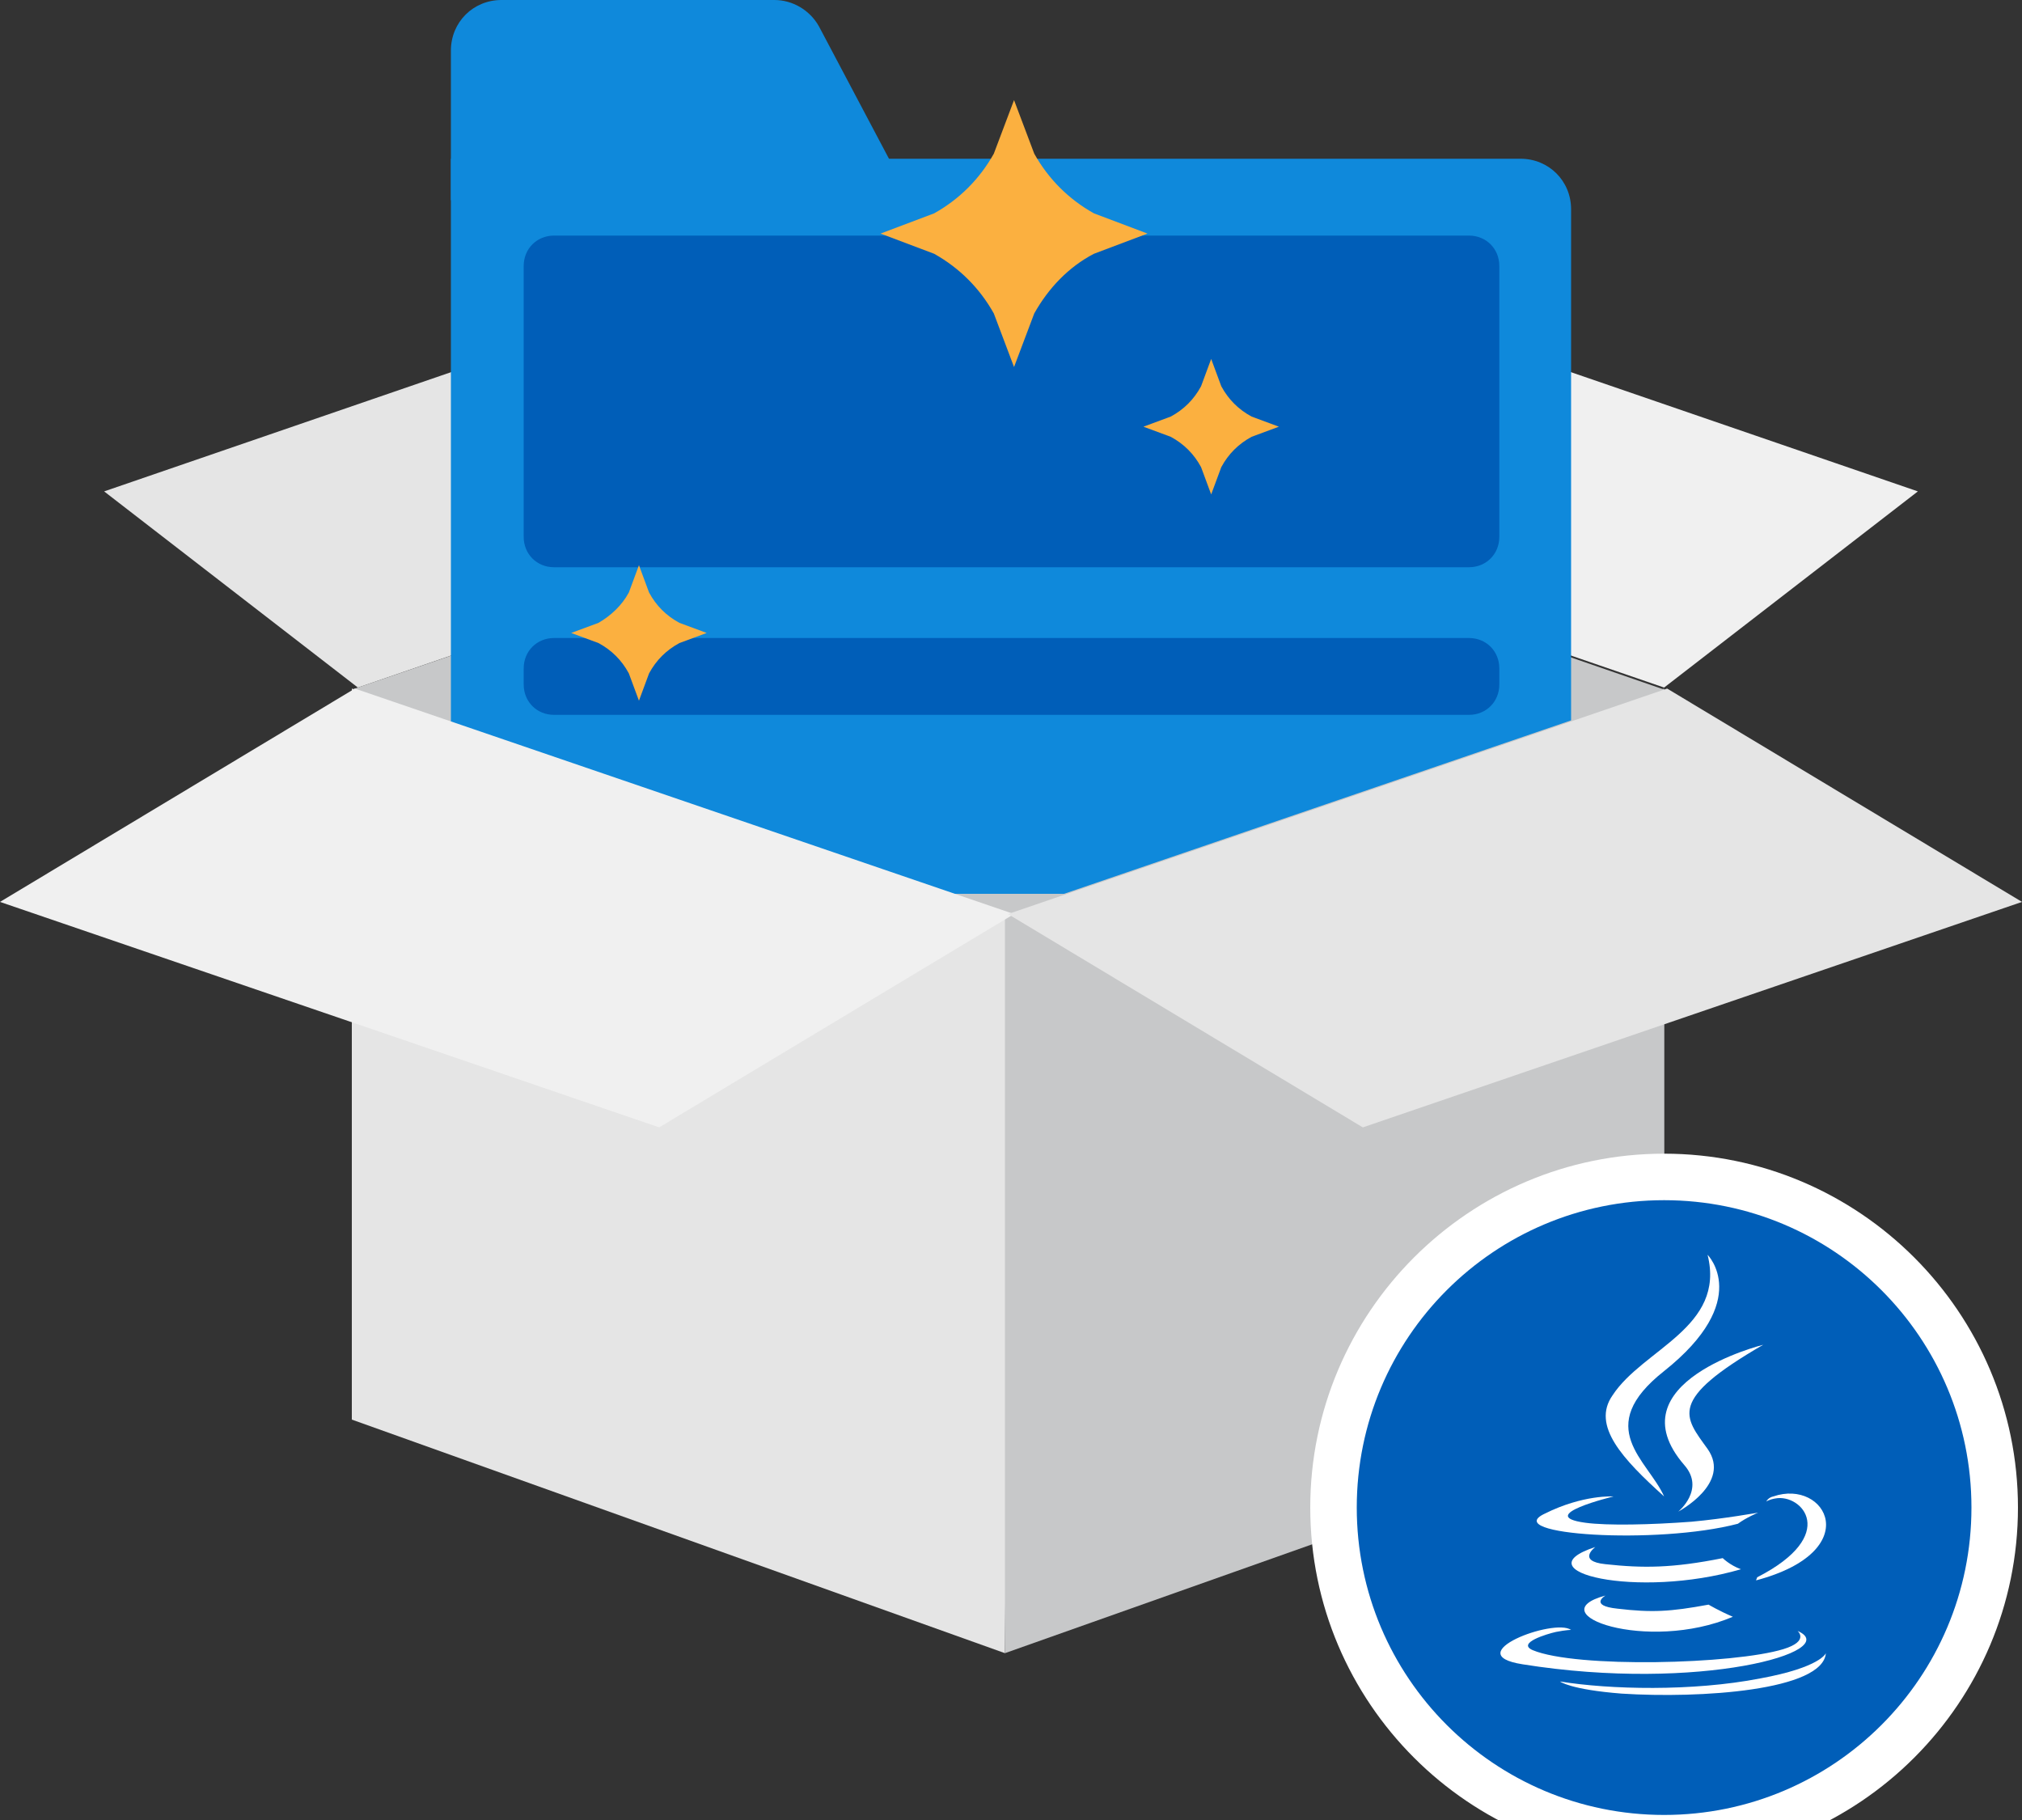 <?xml version="1.0" encoding="utf-8"?>
<!-- Generator: Adobe Illustrator 24.2.1, SVG Export Plug-In . SVG Version: 6.00 Build 0)  -->
<svg version="1.1" id="design" xmlns="http://www.w3.org/2000/svg" xmlns:xlink="http://www.w3.org/1999/xlink" x="0px" y="0px"
	 viewBox="0 0 200 180" style="enable-background:new 0 0 200 180;" xml:space="preserve">
<rect x="0" y="0" width="200" height="180" fill="#333333" stroke="none"/>
<style type="text/css">
	.st0{fill:#F0F0F0;}
	.st1{fill:#E5E5E5;}
	.st2{fill:#C7C8C9;}
	.st3{fill:#0F89DB;}
	.st4{fill:#005EB8;}
	.st5{fill:#FBB040;}
	.st6{fill:#FFFFFF;}
</style>
<polygon class="st0" points="100,45.8 164.6,68 189.7,48.6 125.1,26.4 "/>
<polygon class="st1" points="100,45.8 35.4,68 10.3,48.6 74.9,26.4 "/>
<polygon class="st2" points="164.6,68.2 100,45.9 34.8,68.2 34.8,140.4 99.7,120.1 164.6,140.4 "/>
<path class="st3" d="M155.4,79.8L155.4,79.8c0,4.8-3.9,8.6-8.6,8.6H53.2l0,0c-4.8,0-8.6-3.9-8.6-8.6V15.7l0,0h105.8c2.8,0,5,2.2,5,5
	V79.8z"/>
<path class="st3" d="M90.1,19.8H44.6V5c0-2.8,2.2-5,5-5h27c1.8,0,3.5,1,4.4,2.6L90.1,19.8z"/>
<path class="st4" d="M54.8,23.3h90.5c1.7,0,3,1.3,3,3v26.8c0,1.7-1.3,3-3,3H54.8c-1.7,0-3-1.3-3-3V26.3
	C51.8,24.6,53.1,23.3,54.8,23.3z"/>
<path class="st4" d="M54.8,63.1h90.5c1.7,0,3,1.3,3,3v1.6c0,1.7-1.3,3-3,3H54.8c-1.7,0-3-1.3-3-3v-1.6
	C51.8,64.4,53.1,63.1,54.8,63.1z"/>
<polygon class="st1" points="34.8,140.4 99.4,163.5 100,90.4 34.8,68.1 "/>
<polygon class="st2" points="164.6,140.4 99.4,163.5 99.4,90.4 164.6,68.1 "/>
<polygon class="st0" points="0,89.2 65.2,111.5 100.3,90.4 35.1,68.1 "/>
<polygon class="st1" points="200,89.2 134.8,111.5 99.7,90.4 164.9,68.1 "/>
<path class="st5" d="M92.4,21.1l-5.3,2l5.3,2c2.5,1.4,4.5,3.4,5.9,5.9l2,5.3l2-5.3c1.4-2.5,3.4-4.6,5.9-5.9l5.3-2l-5.3-2
	c-2.5-1.4-4.5-3.4-5.9-5.9l-2-5.3l-2,5.3C96.9,17.7,94.9,19.7,92.4,21.1z"/>
<path class="st5" d="M115.8,41.2l-2.7,1l2.7,1c1.3,0.7,2.3,1.7,3,3l1,2.7l1-2.7c0.7-1.3,1.7-2.3,3-3l2.7-1l-2.7-1
	c-1.3-0.7-2.3-1.7-3-3l-1-2.7l-1,2.7C118.1,39.5,117.1,40.5,115.8,41.2z"/>
<path class="st5" d="M59.2,61.6l-2.7,1l2.7,1c1.3,0.7,2.3,1.7,3,3l1,2.7l1-2.7c0.7-1.3,1.7-2.3,3-3l2.7-1l-2.7-1
	c-1.3-0.7-2.3-1.7-3-3l-1-2.7l-1,2.7C61.5,59.9,60.4,60.9,59.2,61.6z"/>
<g>
	<circle class="st4" cx="164.6" cy="149.1" r="33.4"/>
	<path class="st6" d="M164.6,118.7c16.8,0,30.4,13.6,30.4,30.4s-13.6,30.4-30.4,30.4s-30.4-13.6-30.4-30.4l0,0
		C134.2,132.3,147.8,118.7,164.6,118.7 M164.6,114.1c-19.3,0-35,15.7-35,35s15.7,35,35,35s35-15.7,35-35S183.9,114.1,164.6,114.1
		L164.6,114.1z"/>
	<g>
		<path class="st6" d="M158.8,157.8c0,0-1.7,1,1.2,1.3c3.4,0.4,5.2,0.3,9-0.4c0,0,1,0.6,2.4,1.2
			C162.9,163.5,152.1,159.6,158.8,157.8"/>
		<path class="st6" d="M157.8,153c0,0-1.9,1.4,1,1.7c3.7,0.4,6.6,0.4,11.6-0.6c0,0,0.7,0.7,1.8,1.1
			C161.9,158.2,150.4,155.4,157.8,153"/>
		<path class="st6" d="M166.6,144.9c2.1,2.4-0.6,4.6-0.6,4.6s5.3-2.8,2.9-6.2c-2.3-3.2-4-4.8,5.5-10.3
			C174.4,133,159.5,136.7,166.6,144.9"/>
		<path class="st6" d="M177.8,161.3c0,0,1.2,1-1.4,1.8c-4.9,1.5-20.5,1.9-24.8,0.1c-1.6-0.7,1.4-1.6,2.3-1.8c1-0.2,1.5-0.2,1.5-0.2
			c-1.7-1.2-11.2,2.4-4.8,3.4C168.1,167.4,182.4,163.3,177.8,161.3"/>
		<path class="st6" d="M159.6,148c0,0-7.9,1.9-2.8,2.6c2.2,0.3,6.5,0.2,10.5-0.1c3.3-0.3,6.6-0.9,6.6-0.9s-1.2,0.5-2,1.1
			c-8,2.1-23.6,1.1-19.1-1C156.6,147.8,159.6,148,159.6,148"/>
		<path class="st6" d="M173.8,156c8.2-4.2,4.4-8.3,1.8-7.8c-0.6,0.1-0.9,0.3-0.9,0.3s0.2-0.4,0.7-0.5c5.2-1.8,9.2,5.4-1.7,8.3
			C173.7,156.2,173.8,156.1,173.8,156"/>
		<path class="st6" d="M168.9,124.1c0,0,4.5,4.5-4.3,11.5c-7.1,5.6-1.6,8.8,0,12.4c-4.1-3.7-7.2-7-5.1-10
			C162.5,133.4,170.7,131.3,168.9,124.1"/>
		<path class="st6" d="M160.4,167.5c7.8,0.5,19.9-0.3,20.2-4c0,0-0.5,1.4-6.5,2.5c-6.7,1.3-14.9,1.1-19.8,0.3
			C154.3,166.3,155.3,167.1,160.4,167.5"/>
	</g>
</g>
</svg>
